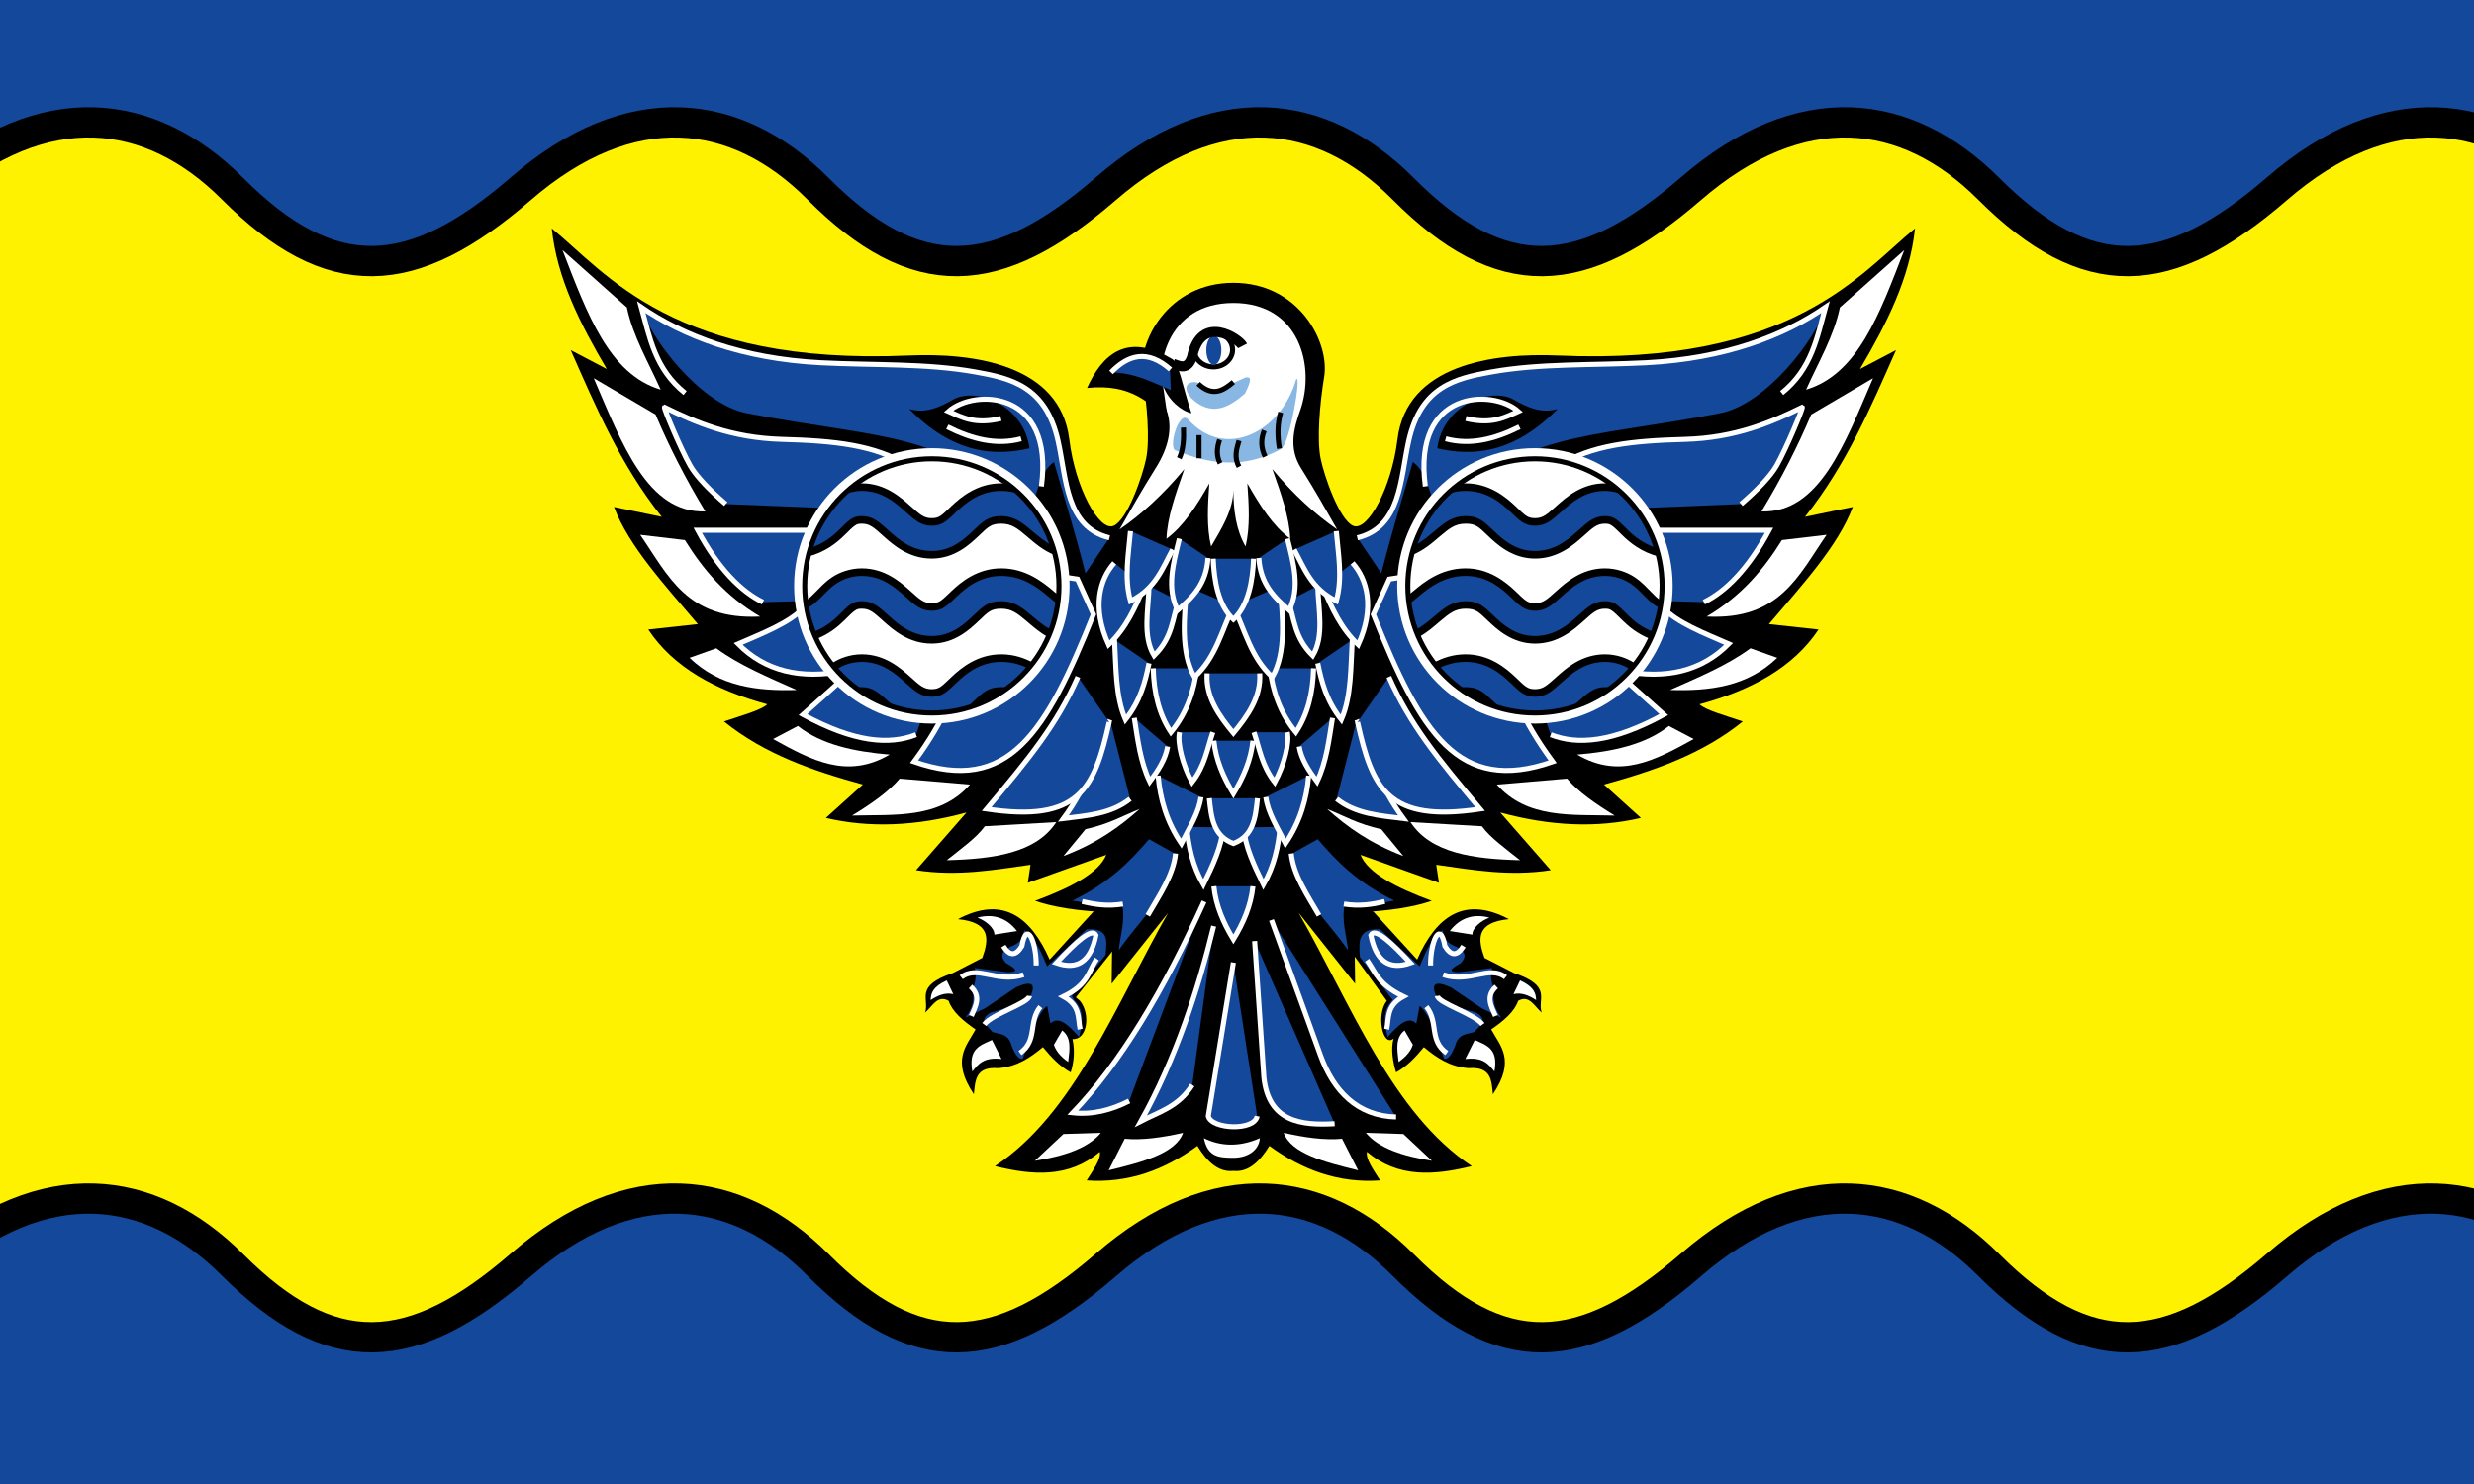 <?xml version="1.0"?>
<svg version="1.1" xmlns="http://www.w3.org/2000/svg" xmlns:xlink="http://www.w3.org/1999/xlink" width="408.248" height="244.949" viewBox="0 0 490 294" enable-background="new 0 0 490 294">
<rect x="0" y="0" width="490" height="294" fill="#808080" stroke="none"/>
<g id="layer2" transform="translate(299.548,-242.182)">
		<rect id="rect4339" x="-307.553" y="223.987" fill="#13489B" stroke="#000000" stroke-width="6" width="508.316" height="328.204"/>

	<path fill="#FFF200" stroke="#000000" stroke-width="6" d="

		M-312.441,492.785c-21.675,18.759-21.675-194.449,0-213.207c21.675-18.758,42.681-16.282,58.962,0

		c19.454,19.454,35.4,18.758,57.076,0c21.675-18.758,42.681-16.282,58.885,0c19.377,19.454,35.323,18.758,56.999,0

		c21.675-18.758,42.68-16.282,58.881,0c19.373,19.454,35.32,18.758,56.995,0c21.676-18.758,42.682-16.282,58.979,0

		c19.472,19.454,35.418,18.758,57.093,0c21.676-18.758,42.682-16.282,58.963,0c16.281,16.281,16.281,229.488,0,213.207

		s-37.287-18.758-58.963,0c-21.675,18.759-37.621,19.454-57.093,0c-16.298-16.281-37.304-18.758-58.979,0

		c-21.675,18.759-37.621,19.454-56.995,0c-16.201-16.281-37.206-18.758-58.881,0c-21.675,18.759-37.622,19.454-56.999,0

		c-16.205-16.281-37.21-18.758-58.885,0c-21.675,18.759-37.622,19.454-57.076,0C-269.76,476.504-290.766,474.028-312.441,492.785z"

		/>

	<path d="M-55.263,298.21

		c13.029,0,19.103,11.81,17.978,18.632c-0.879,5.336-1.459,12.414-0.707,16.156c0.693,3.455,3.746,12.262,6.479,13.363

		c2.815,1.133,7.566-7.45,8.75-17.143c1.806-14.773,18.867-17.173,31.786-16.607c46.394,2.034,60.023-16.461,70.715-25.179

		c-1.022,9.865-5.635,18.933-10.894,27.857l7.144-3.75c-4.999,11.301-9.805,22.658-18.036,33.036l9.464-1.964

		c-2.902,7.738-10.053,15.476-16.606,23.214l9.821,1.071c-5,7.538-13.343,12.037-23.571,14.821c1.121,1.131,5.222,2.262,8.571,3.393

		c-8.009,6.481-17.608,9.784-27.5,12.5l7.321,6.606c-8.57,2.028-17.858,1.663-27.857-1.07l10,11.428

		c-8.209,1.269-15.386-0.047-22.678-1.071l0.535,3.571l-15.535-5.535c1.451,3.577,6.965,6.478,14.106,9.107

		c-3.541,1.225-8.485,2.048-15.356,2.32l0.178,14.107l-11.182-14.053c10.408,18.225,18.546,39.771,34.299,50.188

		c-7.439,1.832-14.638,2.385-20.755-2.83c-0.344,1.282,1.223,3.521,2.595,5.66c-8.27,0.591-15.443-2.101-21.935-6.839

		c-1.98,3.234-4.262,5.266-7.129,4.952c-2.868,0.313-5.149-1.718-7.129-4.952c-6.492,4.738-13.666,7.43-21.934,6.839

		c1.372-2.14,2.938-4.378,2.595-5.66c-6.118,5.215-13.316,4.662-20.755,2.83c15.752-10.417,23.89-31.964,34.299-50.188

		l-11.183,14.053l0.178-14.107c-6.872-0.272-11.816-1.096-15.357-2.32c7.141-2.63,12.656-5.53,14.107-9.107l-15.536,5.535

		l0.536-3.571c-7.292,1.024-14.469,2.34-22.678,1.071l10-11.428c-9.999,2.733-19.287,3.099-27.857,1.07l7.322-6.606

		c-9.893-2.716-19.491-6.019-27.5-12.5c3.35-1.131,7.45-2.262,8.571-3.393c-10.229-2.785-18.571-7.284-23.571-14.821l9.821-1.071

		c-6.554-7.738-13.704-15.476-16.607-23.214l9.464,1.964c-8.231-10.378-13.038-21.734-18.036-33.036l7.143,3.75

		c-5.259-8.924-9.871-17.992-10.893-27.857c10.691,8.717,24.321,27.213,70.714,25.179c12.918-0.566,29.98,1.834,31.786,16.607

		c1.185,9.693,5.936,18.276,8.75,17.143c2.733-1.101,5.785-9.908,6.479-13.362c0.752-3.742,0.172-10.82-0.708-16.156

		C-74.366,310.02-68.291,298.21-55.263,298.21L-55.263,298.21z"/>

	<path id="path4251" d="M-82.979,422.778l-8.672,9.506

		c-3.845-8.707-9.45-12.614-18.178-8.004c6.563,0.631,6.167,3.969,4.836,7.671l-5.837,3.002c-7.781,2.612-4.519,5.226-5.503,7.838

		c1.43-1.157,2.43-3.605,4.669-2.335c0.724,2.154,2.849,3.958,5.336,5.67c-1.837,3.36-4.87,6.083-0.333,12.842

		c0.28-2.655,0.249-5.529,4.836-5.17c3.773-0.287,6.381-2.127,8.839-4.169c1.653,2.031,3.409,3.855,5.503,5.003

		c0.583-1.832,0.887-4.17,0.35-6.594c2.882,0.225,3.664-4.857,1.484-7.582l-0.812-0.699l15.821-19.98L-82.979,422.778z"/>

	<path id="path4125" d="M-27.546,422.778l8.673,9.506c3.845-8.707,9.45-12.614,18.178-8.004

		c-6.563,0.631-6.167,3.969-4.837,7.671l5.838,3.002c7.78,2.612,4.518,5.226,5.503,7.838c-1.43-1.157-2.43-3.605-4.669-2.335

		c-0.725,2.154-2.85,3.958-5.337,5.67c1.837,3.36,4.87,6.083,0.333,12.842c-0.279-2.655-0.248-5.529-4.836-5.17

		c-3.772-0.287-6.381-2.127-8.839-4.169c-1.653,2.031-3.409,3.855-5.503,5.003c-0.584-1.832-1.123-4.76-0.469-6.711

		c-2.174,1.875-3.545-4.74-1.366-7.465l-15.009-20.68L-27.546,422.778L-27.546,422.778z"/>

	<path id="path4111" fill="#13489B" d="M-38.552,408.436c3.741,4.387,7.924,8.664,15.176,12.174

		c-3.027,0.331-4.043,1.523-9.84,0.668c-0.681,3.418,0.361,6.148,0.668,9.172c-4.162-6.095-10.094-10.964-11.674-18.846

		L-38.552,408.436z"/>

	<path id="path4103" fill="#13489B" d="M41.074,324.057c9.303-1.785,19.258-14.986,20.937-21.02

		c-8.182,5.617-19.806,10.2-35.522,11.007c-10.516,0.54-21.022,0.093-30.686,1.834c-6.966,1.255-13.919,2.786-16.344,13.675

		c-1.688,7.583-1.532,17.051-10.173,19.178l4.751,7.026c1.858-7.351,4.094-14.702,6.25-22.052c3.759,2.835,2.608,7.425,6.015,10.26

		C1.829,327.467,13.618,329.325,41.074,324.057z"/>

	<path id="path4095" fill="#13489B" stroke="#FFFFFF" d="M-34.808,400.451

		c3.763,3.004,8.536,3.313,13.208,3.891c-4.796-6.525-6.818-13.05-9.198-19.575"/>

	<path id="path4093" fill="#13489B" stroke="#FFFFFF" d="M-24.467,376.281

		c4.189,9.471,9.604,16.091,18.079,26.174c-18.322,2.75-21.347-4.008-24.292-17.217"/>

	<path id="path4083" fill="#13489B" stroke="#FFFFFF" d="M-46.011,405.993

		c-0.365,3.905-1.168,7.755-3.301,11.438c-1.859-3.773-3.619-7.547-3.949-11.32"/>

	<path id="path4079" fill="#13489B" stroke="#FFFFFF" d="M-40.35,395.852

		c-0.399,4.623-1.689,9.135-4.599,13.443c-1.563-3.066-3.51-6.132-3.893-9.198"/>

	<path id="path4069" fill="#13489B" stroke="#FFFFFF" d="M-31.714,368.911

		c-0.332,5.476-0.162,11.204-2.168,15.843c-2.945-3.724-3.914-7.449-4.67-11.173"/>

	<path id="path4071" fill="#13489B" stroke="#FFFFFF" d="M-39.386,374.581

		c-0.11,4.859-1.17,9.149-3.502,12.675c-3.262-3.969-4.563-8.264-5.17-12.675"/>

	<path id="path4063" fill="#13489B" stroke="#FFFFFF" d="M-44.39,361.239

		c1.26,3.614,1.16,7.227,4.837,10.84c2.345-3.943,1.109-9.081,1.001-13.842"/>

	<path id="path4065" fill="#13489B" stroke="#FFFFFF" d="M-46.057,358.307

		c0.571,6.095,1.296,13.1-1.501,18.011c-4.295-3.935-5.381-9.286-7.705-14.009"/>

	<path id="path4061" fill="#13489B" stroke="#FFFFFF" d="M-31.673,353.698

		c2.877,3.237,4.497,8.806,1.126,16.214c-3.46-3.273-5.292-7.36-7.005-11.507"/>

	<path id="path4047" fill="#13489B" stroke="#FFFFFF" d="M1.305,382.086

		c1.525,3.145,3.383,6.54,6.671,11.007c-18.701,6.502-26.105-5.654-35.522-29.185l3.17-7.004l6.504-1L1.305,382.086z"/>

	<path id="path4043" fill="#13489B" stroke="#FFFFFF" d="M3.14,374.915l18.409,1.277l8.44,7.562

		c-10.19,5.546-17.125,6.046-22.402,3.978"/>

	<path id="path3809" fill="#13489B" stroke="#FFFFFF" d="M15.133,343.258

		c0.315-0.215-6.206-8.676-5.884-8.875c6.469-3.997,14.267-4.867,24.929-5.158c10.029-0.277,17.16-3.391,23.231-6.368

		c0.21,0.105-3.159,8.186-5.071,11.557c-1.27,2.238-4.075,5.055-7.058,7.626"/>

	<path id="path3805" fill="#13489B" stroke="#FFFFFF" d="M26.204,361.146l-0.516-13.915h25.148

		c-4.075,7.636-8.644,12.178-12.918,14.242"/>

	<path id="path3801" fill="#13489B" stroke="#FFFFFF" d="M29.824,362.574

		c2.808,3.001,8.064,5.023,13.008,7.171c-5.281,5.337-12.342,7.115-21.18,5.337"/>

		<path id="path3669" fill="#FFFFFF" d="

		M29.643,358.255c0,13.906-11.273,25.179-25.179,25.179s-25.179-11.273-25.179-25.179s11.273-25.179,25.179-25.179

		S29.643,344.349,29.643,358.255z"/>

		<path id="path3671" fill="#FFFFFF" d="

		M31.744,358.255c0,15.066-12.213,27.28-27.279,27.28s-27.28-12.213-27.28-27.28s12.214-27.28,27.28-27.28

		S31.744,343.189,31.744,358.255z"/>

	<path id="path3704" fill="#FFFFFF" d="M64.864,303.089l12.754-11.364

		c-4.908,12.721-9.228,24.588-19.445,27.653C60.568,313.989,63.684,308.781,64.864,303.089z"/>

	<path id="path3708" fill="#FFFFFF" d="M59.182,324.302l12.248-7.197

		c-5.555,12.922-10.673,26.838-22.097,26.39C53.313,336.924,56.549,330.538,59.182,324.302L59.182,324.302z"/>

	<path id="path3712" fill="#FFFFFF" d="M53.374,349.177l8.854-1.041

		c-5.589,8.12-9.306,16.932-23.754,16.193C45.385,360.251,49.811,354.93,53.374,349.177z"/>

	<path id="path3716" fill="#FFFFFF" d="M47.15,370.616l5.307,1.887

		c-5.923,5.692-13.313,6.616-21.227,6.368C36.847,376.367,42.603,373.975,47.15,370.616z"/>

	<path id="path3720" fill="#FFFFFF" d="M30.991,386.005l4.92,2.585

		c-7.607,4.205-14.646,8.031-23.098,3.086C19.891,391.082,26.345,389.694,30.991,386.005z"/>

	<path id="path3724" fill="#FFFFFF" d="M20.263,403.752c-3.788-2.309-7.208-4.689-9.435-7.311

		l-13.914,1.179C2.95,404.469,11.821,403.522,20.263,403.752z"/>

	<path id="path3728" fill="#FFFFFF" d="M-20.185,405.05l14.15,0.825c1.609,2.24,4.756,4.481,7.548,6.722

		C-7.753,412.356-16.203,411.198-20.185,405.05z"/>

	<path id="path3732" fill="#FFFFFF" d="M-21.6,411.772c-6.715-2.545-11.187-5.836-15.095-9.316

		c3.424,1.367,5.902,2.924,10.731,4.01L-21.6,411.772z"/>

	<path id="path3753" d="M-9.392,337.932c-0.361,0.003-0.718,0.031-1.063,0.063c-4.656,3.431-8.099,8.403-9.531,14.188

		c2.429-0.909,4.23-2.569,5.594-3.719c1.965-1.657,3.057-2.512,5.063-2.531c2.092-0.02,2.66,0.657,4.438,2.344

		c1.777,1.687,4.789,4.563,9.375,4.563c4.572,0,7.667-2.738,9.594-4.469c1.927-1.73,2.688-2.438,4.25-2.438

		c0.781,0,0.953,0.103,1.406,0.406s1.114,0.967,2.063,1.906c1.433,1.418,3.801,3.344,7.156,4.188

		c-1.394-5.88-4.851-10.959-9.563-14.438c-0.352-0.036-0.699-0.063-1.063-0.063c-4.57,0-7.667,2.739-9.594,4.469

		c-1.926,1.729-2.685,2.438-4.25,2.438c-1.551,0-1.988-0.585-3.875-2.375S-4.593,337.886-9.392,337.932z"/>

	<path id="path3755" fill="#13489B" d="M-9.392,339.432c-1.271,0.012-2.424,0.251-3.469,0.594c-2.951,2.806-5.244,6.3-6.563,10.25

		c1.601-0.825,2.924-1.977,4.063-2.938c1.993-1.682,3.517-2.882,6.031-2.906c2.6-0.025,3.67,1.044,5.469,2.75

		s4.326,4.156,8.344,4.156c4.009,0,6.667-2.364,8.594-4.094s3.124-2.813,5.25-2.813c1.063,0,1.604,0.223,2.25,0.656

		s1.36,1.183,2.281,2.094c1.258,1.246,3.064,2.716,5.625,3.531c-1.264-4.023-3.521-7.597-6.469-10.469

		c-1.071-0.474-2.301-0.813-3.688-0.813c-4.007,0-6.667,2.364-8.594,4.094c-1.927,1.73-3.121,2.813-5.25,2.813

		c-2.121,0-3.041-1.011-4.906-2.781C-2.288,341.787-5.101,339.391-9.392,339.432z"/>

	<path id="path3775" d="M-9.392,354.776c-4.717,0.045-8.039,2.651-10.156,4.438c-0.413,0.349-0.764,0.639-1.094,0.906

		c0.214,2.93,0.932,5.715,2.063,8.281c1.735-0.926,3.1-2.176,4.188-3.094c1.965-1.657,3.057-2.512,5.063-2.531

		c2.092-0.02,2.66,0.657,4.438,2.344c1.777,1.687,4.789,4.563,9.375,4.563c4.572,0,7.667-2.738,9.594-4.469

		c1.927-1.73,2.688-2.438,4.25-2.438c0.781,0,0.953,0.103,1.406,0.406s1.114,0.967,2.063,1.906c1.195,1.184,3.028,2.728,5.563,3.688

		c1.085-2.357,1.815-4.912,2.125-7.594c-0.729-0.372-1.241-0.968-2.063-1.781c-0.799-0.791-1.733-1.881-3.219-2.875

		c-1.485-0.994-3.59-1.75-5.875-1.75c-4.57,0-7.667,2.739-9.594,4.469c-1.926,1.729-2.685,2.438-4.25,2.438

		c-1.551,0-1.988-0.585-3.875-2.375S-4.593,354.73-9.392,354.776z"/>

	<path id="path3777" fill="#13489B" d="M-9.392,356.276c-4.209,0.041-7.099,2.3-9.188,4.063c-0.704,0.594-1.313,1.076-1.875,1.5

		c0.254,1.779,0.707,3.486,1.313,5.125c1.471-0.813,2.711-1.878,3.781-2.781c1.993-1.682,3.517-2.882,6.031-2.906

		c2.6-0.025,3.67,1.044,5.469,2.75s4.326,4.156,8.344,4.156c4.009,0,6.667-2.364,8.594-4.094s3.124-2.813,5.25-2.813

		c1.063,0,1.604,0.223,2.25,0.656s1.36,1.183,2.281,2.094c1.166,1.154,2.793,2.502,5.063,3.344c0.589-1.512,1.056-3.081,1.344-4.719

		c-1.169-0.472-1.936-1.227-2.906-2.188c-0.826-0.818-1.708-1.823-3-2.688s-3.028-1.5-5.031-1.5c-4.007,0-6.667,2.364-8.594,4.094

		c-1.927,1.73-3.121,2.813-5.25,2.813c-2.121,0-3.041-1.011-4.906-2.781C-2.288,358.631-5.101,356.235-9.392,356.276z"/>

	<path id="path3779" d="M-9.392,371.807c-2.424,0.023-4.475,0.739-6.188,1.656c1.936,2.547,4.342,4.72,7.094,6.375

		c1.077,0.126,1.741,0.564,2.625,1.375c3.153,1.421,6.629,2.219,10.313,2.219c4.113,0,8.009-0.97,11.438-2.719

		c0.453-0.338,0.874-0.612,1.313-0.75c0.02-0.012,0.043-0.02,0.063-0.031c2.739-1.622,5.149-3.748,7.094-6.25

		c-0.058-0.04-0.097-0.085-0.156-0.125c-1.485-0.994-3.59-1.75-5.875-1.75c-4.57,0-7.667,2.739-9.594,4.469

		c-1.926,1.729-2.685,2.438-4.25,2.438c-1.551,0-1.988-0.585-3.875-2.375S-4.593,371.761-9.392,371.807L-9.392,371.807z"/>

	<path id="path3781" fill="#13489B" d="M-9.392,373.307c-2.049,0.02-3.798,0.555-5.281,1.313c1.213,1.417,2.566,2.694,4.063,3.813

		c0.397-0.077,0.828-0.121,1.281-0.125c2.6-0.025,3.67,1.044,5.469,2.75c0.489,0.464,1.012,0.959,1.625,1.469

		c2.135,0.588,4.365,0.906,6.688,0.906c2.447,0,4.825-0.349,7.063-1c0.568-0.455,1.091-0.889,1.563-1.313

		c1.927-1.73,3.124-2.813,5.25-2.813c0.488,0,0.858,0.032,1.188,0.125c1.412-1.056,2.714-2.27,3.875-3.594

		c-0.013-0.009-0.019-0.022-0.031-0.031c-1.291-0.864-3.028-1.5-5.031-1.5c-4.007,0-6.667,2.364-8.594,4.094

		c-1.927,1.73-3.121,2.813-5.25,2.813c-2.12,0-3.041-1.011-4.906-2.781C-2.288,375.662-5.101,373.266-9.392,373.307L-9.392,373.307z

		"/>

		<path id="path3799" fill="none" stroke="#000000" d="

		M29.643,358.255c0,13.906-11.273,25.179-25.179,25.179s-25.179-11.273-25.179-25.179s11.273-25.179,25.179-25.179

		S29.643,344.349,29.643,358.255z"/>

	<path id="path4055" fill="#13489B" stroke="#FFFFFF" d="M-34.884,347.398

		c0.388,4.614,1.284,9.228,0,13.842c-4.986-2.445-6.307-6.462-8.339-10.173"/>

	<path id="path4057" fill="#13489B" stroke="#FFFFFF" d="M-50.228,352.735

		c0.303,5.146,3.084,7.811,6.004,10.34c2.254-4.43,0.865-9.314-0.334-14.176"/>

	<path id="path4075" fill="#13489B" stroke="#FFFFFF" d="M-35.633,384.413

		c-0.695,4.288-1.169,8.631-3.065,12.618c-1.647-2.203-3.133-4.445-3.538-6.958"/>

	<path id="path4077" fill="#13489B" stroke="#FFFFFF" d="M-44.595,387.243

		c0.508,1.984-0.603,6.487-2.477,9.905c-2.573-3.302-2.992-6.604-4.127-9.905"/>

	<path id="path4087" fill="none" stroke="#FFFFFF" d="M53.338,320.048

		c5.948-4.753,6.993-10.977,8.672-17.011c-8.182,5.616-19.806,10.2-35.522,11.007c-10.516,0.54-21.022,0.093-30.686,1.834

		c-6.966,1.255-13.919,2.786-16.344,13.675c-1.688,7.583-1.532,17.051-10.173,19.178"/>

	<path id="path4089" fill="#13489B" stroke="#FFFFFF" d="M-47.725,424.445l9.72,26.826

		c2.565,7.08,7.314,12.018,14.963,12.198"/>

	<path id="path4091" fill="#13489B" stroke="#FFFFFF" d="M-35.217,464.804

		c-6.571,0.366-13.075-0.317-14.009-9.172l-1.834-27.017"/>

	<path id="path4097" d="M8.942,323.21c-6.313,6.389-13.748,10.165-23.82,7.783

		c1.128-8.625,10.557-12.175,15.094-9.67C2.898,322.859,5.641,324.152,8.942,323.21L8.942,323.21z"/>

	<path id="path4099" fill="none" stroke="#FFFFFF" d="M-17.237,338.54

		c-2.577-19.163,13.321-19.376,18.396-14.858c-2.723,1.208-5.222,2.64-10.377,1.415"/>

	<path id="path4101" fill="none" stroke="#FFFFFF" d="M1.395,326.748

		c-4.874,2.442-9.748,3.679-14.623,2.359"/>

	<path id="path4105" fill="#FFFFFF" d="M-45.303,466.607c4.12,0.929,8.063,1.503,11.557,1.179l3.185,6.25

		C-37.279,472.408-43.821,470.697-45.303,466.607L-45.303,466.607z"/>

	<path id="path4107" fill="#FFFFFF" d="M-29.029,466.607l7.429,0.235l5.66,5.307

		C-21.659,471.25-26.443,469.697-29.029,466.607L-29.029,466.607z"/>

	<path id="path4109" fill="#FFFFFF" d="M-50.02,467.668c-4.152,1.83-7.876,1.589-11.085,0

		c0.736,3.719,2.96,3.891,5.842,3.891C-52.498,471.559-50.212,470.154-50.02,467.668z"/>

	<path id="path4113" fill="none" stroke="#FFFFFF" d="M-43.806,411.271

		c0.424,4.243,3.178,8.227,5.504,12.258"/>

	<path id="path4115" fill="none" stroke="#FFFFFF" d="M-33.382,421.278c3.037,0.49,5.496,0.12,8.088-0.501"

		/>

	<path id="path4117" fill="#13489B" stroke="#FFFFFF" d="M-59.163,425.651

		c-3.033,12.451-7.47,26.201-14.411,38.653c3.573-1.845,7.432-2.831,10.173-7.171"/>

	<path id="path4119" fill="#13489B" stroke="#FFFFFF" d="M-61.066,420.777

		c-8.038,17.758-16.645,32.103-26.016,41.859c3.965,0.425,7.652-0.539,11.173-2.335"/>

	<path id="path4121" fill="#13489B" stroke="#FFFFFF" d="M-55.263,432.867l-4.97,30.436

		c0.591,2.602,9.152,3.004,9.673,0"/>

	<path id="path4127" fill="#13489B" d="M-13.871,426.447

		c-2.596,2.171-3.41,4.698-4.503,7.17l-7.838-7.338c-4.58-0.23-4.173,2.712-4.003,5.504l6.504,8.506

		c-2.168,2.242-1.596,4.788-1,7.338c2.045-2.289,4.061-4.311,5.67-2.669l0.667-3.502c2.258,1.888,3.413,6.532,4.837,10.507

		c0.911,0.111,1.567-1.057,2.168-2.502c0.629-2.568,2.375-2.346,3.836-2.835c0.983-1.206,2.917-2.333,0.333-3.836

		c-4.433-1.167-6.673-2.335-8.005-3.502c-0.867-2.153-0.131-2.901,3.002-1.501l6.17,4.17l3.836,1.834

		c-1.58-1.945-1.68-3.892-1.501-5.837c-0.524-1.335-0.697-2.669-0.333-4.003l-6.504,0.834c-2.715-0.006-1.264-0.904,0.333-1.834

		c1.306-1.408,0.683-2.388-0.834-3.169C-13.829,428.67-13.423,427.559-13.871,426.447L-13.871,426.447z"/>

	<path id="path4129" fill="#FFFFFF" d="M-4.56,423.977c-2.865-0.76-5.65-0.184-7.842,2.653l4.48,0.708

		C-7.989,426.08-6.246,424.586-4.56,423.977z"/>

	<path id="path4131" fill="#FFFFFF" d="M4.697,440.309c-0.056-1.297-0.345-2.594-3.184-3.891

		l-1.298,2.712C1.9,438.762,3.324,439.434,4.697,440.309z"/>

	<path id="path4133" fill="#FFFFFF" d="M-3.558,454.46c0.854-4.663-1.719-5.218-3.891-6.25l-1.887,3.773

		C-5.74,451.557-4.71,453.055-3.558,454.46z"/>

	<path id="path4135" fill="#FFFFFF" d="M-22.543,452.573c1.614-1.14,2.472-2.28,2.83-3.42l-1.651-2.83

		C-23.173,447.74-22.872,449.9-22.543,452.573L-22.543,452.573z"/>

	<path id="path4137" fill="none" stroke="#FFFFFF" d="M-17.038,441.623c2.459,3.07,0.475,6.684,4.047,9.182

		"/>

	<path id="path4139" fill="none" stroke="#FFFFFF" d="M-14.878,439.484

		c0.211,1.455,7.435,3.602,8.962,5.661"/>

	<path id="path4141" fill="none" stroke="#FFFFFF" d="M-24.902,446.088

		c0.479-2.252-0.082-4.65,3.302-6.486c-5.007-2.398-5.507-4.796-7.193-7.193"/>

	<path id="path4143" fill="none" stroke="#FFFFFF" d="M-13.704,435.285

		c5.196,1.755,9.138-2.009,12.341,0.501"/>

	<path id="path4145" fill="none" stroke="#FFFFFF" d="M-3.197,437.62c-2.168,1.946-1.002,3.892-0.167,5.837

		"/>

	<path id="path4147" fill="none" stroke="#FFFFFF" d="M-16.205,433.451

		c-0.064-4.47,1.854-9.225,2.835-3.836c1.224,2.002,2.446,2.002,3.67,0"/>

	<path id="path4149" fill="none" stroke="#FFFFFF" d="M-28.046,427.447

		c1.033,5.219,3.692,6.955,7.838,5.504C-24.067,428.801-27.275,425.862-28.046,427.447z"/>

	<path id="path4151" fill="#13489B" d="M-71.973,408.436c-3.741,4.388-7.925,8.664-15.176,12.174

		c3.028,0.331,4.043,1.523,9.839,0.668c0.681,3.418-0.36,6.148-0.667,9.172c4.161-6.095,10.093-10.964,11.674-18.846

		L-71.973,408.436L-71.973,408.436z"/>

	<path id="path4153" fill="#13489B" d="M-151.599,324.057c-9.303-1.785-19.258-14.986-20.936-21.02

		c8.181,5.617,19.805,10.2,35.522,11.007c10.516,0.54,21.022,0.093,30.686,1.834c6.966,1.255,13.92,2.786,16.344,13.675

		c1.688,7.583,1.532,17.051,10.173,19.178l-4.751,7.026c-1.858-7.351-4.094-14.702-6.25-22.052

		c-3.758,2.835-2.608,7.425-6.014,10.26C-112.354,327.467-124.143,329.325-151.599,324.057L-151.599,324.057z"/>

	<path id="path4155" fill="#13489B" stroke="#FFFFFF" d="M-75.717,400.451

		c-3.762,3.004-8.536,3.313-13.208,3.891c4.795-6.525,6.818-13.05,9.198-19.575"/>

	<path id="path4157" fill="#13489B" stroke="#FFFFFF" d="M-86.058,376.281

		c-4.189,9.471-9.604,16.091-18.079,26.174c18.322,2.75,21.347-4.008,24.292-17.217"/>

	<path id="path4159" fill="#13489B" stroke="#FFFFFF" d="M-64.515,405.993

		c0.365,3.905,1.168,7.755,3.302,11.438c1.859-3.773,3.619-7.547,3.949-11.32"/>

	<path id="path4161" fill="#13489B" stroke="#FFFFFF" d="M-70.175,395.852

		c0.399,4.623,1.689,9.135,4.599,13.443c1.563-3.066,3.509-6.132,3.892-9.198"/>

	<path id="path4163" fill="#13489B" stroke="#FFFFFF" d="M-78.81,368.911

		c0.332,5.477,0.162,11.204,2.168,15.843c2.945-3.725,3.914-7.449,4.669-11.173"/>

	<path id="path4165" fill="#13489B" stroke="#FFFFFF" d="M-71.139,374.581

		c0.11,4.859,1.169,9.149,3.502,12.675c3.262-3.969,4.562-8.264,5.17-12.675"/>

	<path id="path4167" fill="#13489B" stroke="#FFFFFF" d="M-50.06,375.582

		c0.326,4.687-2.423,8.485-5.203,11.841c-2.78-3.356-5.528-7.154-5.203-11.841"/>

	<path id="path4169" fill="#13489B" stroke="#FFFFFF" d="M-66.136,361.239

		c-1.259,3.614-1.159,7.227-4.836,10.84c-2.345-3.943-1.109-9.081-1-13.842"/>

	<path id="path4171" fill="#13489B" stroke="#FFFFFF" d="M-64.468,358.307

		c-0.571,6.095-1.295,13.1,1.501,18.011c4.294-3.935,5.381-9.286,7.705-14.009"/>

	<path id="path4173" fill="#13489B" stroke="#FFFFFF" d="M-78.852,353.697

		c-2.877,3.237-4.497,8.807-1.125,16.214c3.459-3.273,5.292-7.36,7.004-11.507"/>

	<path id="path4175" fill="#13489B" stroke="#FFFFFF" d="M-111.831,382.086

		c-1.525,3.145-3.383,6.54-6.67,11.007c18.701,6.502,26.105-5.654,35.522-29.185l-3.168-7.004l-6.504-1L-111.831,382.086

		L-111.831,382.086z"/>

	<path id="path4177" fill="#13489B" stroke="#FFFFFF" d="M-113.665,374.915l-18.409,1.277l-8.441,7.562

		c10.19,5.546,17.125,6.046,22.402,3.978"/>

	<path id="path4179" fill="#13489B" stroke="#FFFFFF" d="M-125.659,343.258

		c-0.315-0.215,6.206-8.676,5.884-8.875c-6.468-3.997-14.267-4.867-24.928-5.158c-10.03-0.277-17.16-3.391-23.231-6.368

		c-0.21,0.105,3.159,8.186,5.071,11.557c1.27,2.238,4.076,5.055,7.058,7.626"/>

	<path id="path4181" fill="#13489B" stroke="#FFFFFF" d="M-136.728,361.146l0.516-13.916h-25.149

		c4.075,7.637,8.644,12.179,12.918,14.243"/>

	<path id="path4183" fill="#13489B" stroke="#FFFFFF" d="M-140.349,362.574

		c-2.808,3.001-8.065,5.023-13.008,7.171c5.281,5.337,12.342,7.115,21.18,5.337"/>

		<path id="path4185" fill="#FFFFFF" d="

		M-140.168,358.255c0,13.906,11.273,25.179,25.179,25.179s25.178-11.273,25.178-25.179s-11.272-25.179-25.178-25.179

		S-140.168,344.349-140.168,358.255z"/>

		<path id="path4187" fill="#FFFFFF" d="

		M-142.269,358.255c0,15.066,12.213,27.28,27.28,27.28c15.066,0,27.279-12.213,27.279-27.28s-12.213-27.28-27.279-27.28

		C-130.056,330.975-142.269,343.189-142.269,358.255z"/>

	<path id="path4191" fill="#FFFFFF" d="M-175.39,303.089l-12.753-11.364

		c4.908,12.721,9.228,24.588,19.445,27.653C-171.093,313.989-174.209,308.781-175.39,303.089z"/>

	<path id="path4193" fill="#FFFFFF" d="M-169.707,324.302l-12.248-7.197

		c5.555,12.922,10.673,26.838,22.097,26.39C-163.838,336.924-167.074,330.537-169.707,324.302L-169.707,324.302z"/>

	<path id="path4195" fill="#FFFFFF" d="M-163.899,349.177l-8.854-1.041

		c5.588,8.12,9.305,16.932,23.754,16.193C-155.91,360.251-160.336,354.93-163.899,349.177z"/>

	<path id="path4197" fill="#FFFFFF" d="M-157.675,370.616l-5.307,1.887

		c5.923,5.692,13.313,6.616,21.226,6.368C-147.372,376.367-153.128,373.975-157.675,370.616L-157.675,370.616z"/>

	<path id="path4199" fill="#FFFFFF" d="M-141.516,386.005l-4.919,2.585

		c7.607,4.205,14.645,8.031,23.098,3.085C-130.416,391.082-136.87,389.694-141.516,386.005z"/>

	<path id="path4201" fill="#FFFFFF" d="M-130.788,403.752c3.788-2.309,7.208-4.689,9.434-7.311

		l13.916,1.179C-113.475,404.469-122.346,403.522-130.788,403.752z"/>

	<path id="path4203" fill="#FFFFFF" d="M-90.34,405.05l-14.151,0.825

		c-1.608,2.24-4.755,4.481-7.547,6.722C-102.771,412.356-94.322,411.198-90.34,405.05L-90.34,405.05z"/>

	<path id="path4205" fill="#FFFFFF" d="M-88.925,411.772c6.714-2.545,11.186-5.836,15.094-9.316

		c-3.424,1.367-5.902,2.924-10.731,4.01L-88.925,411.772z"/>

	<path id="path4207" d="M-101.133,337.932c0.361,0.003,0.718,0.031,1.063,0.063c4.656,3.431,8.099,8.403,9.531,14.188

		c-2.428-0.909-4.231-2.569-5.594-3.719c-1.964-1.657-3.056-2.512-5.063-2.531c-2.092-0.02-2.66,0.657-4.438,2.344

		s-4.789,4.563-9.375,4.563c-4.572,0-7.667-2.738-9.594-4.469c-1.927-1.73-2.688-2.438-4.25-2.438c-0.781,0-0.953,0.103-1.406,0.406

		s-1.114,0.967-2.063,1.906c-1.432,1.418-3.801,3.344-7.156,4.188c1.394-5.88,4.851-10.959,9.563-14.438

		c0.352-0.036,0.7-0.063,1.063-0.063c4.571,0,7.667,2.739,9.594,4.469c1.927,1.729,2.685,2.438,4.25,2.438

		c1.551,0,1.989-0.585,3.875-2.375S-105.931,337.886-101.133,337.932z"/>

	<path id="path4209" fill="#13489B" d="M-101.133,339.432c1.271,0.012,2.424,0.251,3.469,0.594c2.951,2.806,5.244,6.3,6.563,10.25

		c-1.601-0.825-2.923-1.977-4.063-2.938c-1.993-1.682-3.517-2.882-6.031-2.906c-2.599-0.025-3.67,1.044-5.469,2.75

		c-1.798,1.706-4.326,4.156-8.344,4.156c-4.008,0-6.667-2.364-8.594-4.094c-1.927-1.73-3.124-2.813-5.25-2.813

		c-1.063,0-1.603,0.223-2.25,0.656s-1.361,1.183-2.281,2.094c-1.258,1.246-3.064,2.716-5.625,3.531

		c1.264-4.023,3.521-7.597,6.469-10.469c1.072-0.474,2.301-0.813,3.688-0.813c4.007,0,6.667,2.364,8.594,4.094

		c1.927,1.729,3.121,2.813,5.25,2.813c2.121,0,3.041-1.011,4.906-2.781C-108.236,341.787-105.424,339.391-101.133,339.432z"/>

	<path id="path4211" d="M-101.133,354.776c4.717,0.045,8.039,2.651,10.156,4.438c0.413,0.349,0.764,0.639,1.094,0.906

		c-0.214,2.93-0.931,5.715-2.063,8.281c-1.735-0.926-3.1-2.176-4.188-3.094c-1.964-1.657-3.056-2.512-5.063-2.531

		c-2.092-0.02-2.66,0.657-4.438,2.344s-4.789,4.563-9.375,4.563c-4.572,0-7.667-2.738-9.594-4.469

		c-1.927-1.73-2.688-2.438-4.25-2.438c-0.781,0-0.953,0.103-1.406,0.406s-1.114,0.967-2.063,1.906

		c-1.195,1.184-3.028,2.728-5.563,3.688c-1.084-2.357-1.815-4.912-2.125-7.594c0.729-0.372,1.241-0.968,2.063-1.781

		c0.799-0.791,1.734-1.881,3.219-2.875c1.485-0.994,3.59-1.75,5.875-1.75c4.571,0,7.667,2.739,9.594,4.469

		c1.927,1.729,2.685,2.438,4.25,2.438c1.551,0,1.989-0.585,3.875-2.375S-105.931,354.73-101.133,354.776z"/>

	<path id="path4213" fill="#13489B" d="M-101.133,356.276c4.209,0.041,7.099,2.3,9.188,4.063c0.704,0.594,1.312,1.076,1.875,1.5

		c-0.253,1.779-0.707,3.486-1.313,5.125c-1.471-0.813-2.71-1.878-3.781-2.781c-1.993-1.682-3.517-2.882-6.031-2.906

		c-2.599-0.025-3.67,1.044-5.469,2.75c-1.798,1.706-4.326,4.156-8.344,4.156c-4.008,0-6.667-2.364-8.594-4.094

		c-1.927-1.73-3.124-2.813-5.25-2.813c-1.063,0-1.603,0.223-2.25,0.656s-1.361,1.183-2.281,2.094

		c-1.166,1.154-2.792,2.502-5.063,3.344c-0.588-1.512-1.055-3.081-1.344-4.719c1.169-0.472,1.936-1.227,2.906-2.188

		c0.827-0.818,1.708-1.823,3-2.688s3.028-1.5,5.031-1.5c4.007,0,6.667,2.364,8.594,4.094c1.927,1.729,3.121,2.813,5.25,2.813

		c2.121,0,3.041-1.011,4.906-2.781C-108.236,358.631-105.424,356.235-101.133,356.276z"/>

	<path id="path4215" d="M-101.133,371.807c2.424,0.023,4.475,0.739,6.188,1.656c-1.936,2.547-4.341,4.72-7.094,6.375

		c-1.077,0.126-1.741,0.564-2.625,1.375c-3.153,1.421-6.629,2.219-10.313,2.219c-4.113,0-8.009-0.97-11.438-2.719

		c-0.453-0.338-0.874-0.612-1.313-0.75c-0.02-0.012-0.042-0.02-0.063-0.031c-2.739-1.622-5.15-3.748-7.094-6.25

		c0.058-0.04,0.097-0.085,0.156-0.125c1.485-0.994,3.59-1.75,5.875-1.75c4.571,0,7.667,2.739,9.594,4.469

		c1.927,1.729,2.685,2.438,4.25,2.438c1.551,0,1.989-0.585,3.875-2.375S-105.931,371.761-101.133,371.807L-101.133,371.807z"/>

	<path id="path4217" fill="#13489B" d="M-101.133,373.307c2.049,0.02,3.798,0.555,5.281,1.313c-1.212,1.417-2.566,2.694-4.063,3.813

		c-0.397-0.077-0.828-0.121-1.281-0.125c-2.599-0.025-3.67,1.044-5.469,2.75c-0.489,0.464-1.012,0.959-1.625,1.469

		c-2.135,0.588-4.365,0.906-6.688,0.906c-2.447,0-4.825-0.349-7.063-1c-0.568-0.455-1.091-0.889-1.563-1.313

		c-1.927-1.73-3.124-2.813-5.25-2.813c-0.488,0-0.858,0.032-1.188,0.125c-1.412-1.056-2.714-2.27-3.875-3.594

		c0.013-0.009,0.019-0.022,0.031-0.031c1.292-0.864,3.028-1.5,5.031-1.5c4.006,0,6.667,2.364,8.594,4.094

		c1.927,1.73,3.121,2.813,5.25,2.813c2.121,0,3.041-1.011,4.906-2.781C-108.236,375.662-105.424,373.266-101.133,373.307

		L-101.133,373.307z"/>

	

		<path id="path4219" fill="none" stroke="#000000" d="

		M-140.168,358.255c0,13.906,11.273,25.179,25.179,25.179s25.178-11.273,25.178-25.179s-11.272-25.179-25.178-25.179

		S-140.168,344.349-140.168,358.255z"/>

	<path id="path4221" fill="#13489B" stroke="#FFFFFF" d="M-75.641,347.398

		c-0.388,4.614-1.285,9.228,0,13.842c4.986-2.445,6.306-6.462,8.339-10.173"/>

	<path id="path4223" fill="#13489B" stroke="#FFFFFF" d="M-60.297,352.735

		c-0.302,5.146-3.084,7.811-6.004,10.34c-2.254-4.43-0.866-9.314,0.333-14.176"/>

	<path id="path4225" fill="#13489B" stroke="#FFFFFF" d="M-51.265,352.871

		c-0.17,4.292-0.979,9.252-3.998,12.038c-3.018-2.785-3.827-7.746-3.998-12.038"/>

	<path id="path4227" fill="#13489B" stroke="#FFFFFF" d="M-74.892,384.413

		c0.695,4.287,1.168,8.63,3.066,12.618c1.647-2.203,3.132-4.445,3.538-6.958"/>

	<path id="path4229" fill="#13489B" stroke="#FFFFFF" d="M-65.93,387.243

		c-0.508,1.984,0.602,6.487,2.477,9.905c2.573-3.302,2.992-6.604,4.127-9.905"/>

	<path id="path4231" fill="#13489B" stroke="#FFFFFF" d="M-50.492,400.332

		c-0.4,3.683-0.697,7.424-4.771,8.963c-4.073-1.539-4.371-5.28-4.771-8.963"/>

	<path id="path4233" fill="#13489B" stroke="#FFFFFF" d="M-51.394,417.775

		c-0.396,3.86-1.907,7.273-3.869,10.507c-1.961-3.233-3.473-6.646-3.869-10.507"/>

	<path id="path4235" fill="none" stroke="#FFFFFF" d="M-163.863,320.047

		c-5.948-4.752-6.994-10.977-8.672-17.01c8.181,5.616,19.805,10.2,35.522,11.007c10.516,0.54,21.022,0.093,30.686,1.834

		c6.966,1.255,13.92,2.786,16.344,13.675c1.688,7.583,1.532,17.051,10.173,19.178"/>

	<path id="path4237" d="M-119.467,323.21c6.313,6.389,13.748,10.165,23.82,7.783

		c-1.128-8.625-10.557-12.175-15.094-9.67C-113.423,322.859-116.166,324.152-119.467,323.21L-119.467,323.21z"/>

	<path id="path4239" fill="none" stroke="#FFFFFF" d="M-93.288,338.54

		c2.578-19.163-13.322-19.376-18.396-14.858c2.724,1.208,5.222,2.64,10.377,1.415"/>

	<path id="path4241" fill="none" stroke="#FFFFFF" d="M-111.92,326.748

		c4.875,2.442,9.749,3.679,14.623,2.359"/>

	<path id="path4243" fill="#FFFFFF" d="M-65.222,466.607c-4.12,0.929-8.063,1.502-11.557,1.179

		l-3.184,6.25C-73.246,472.408-66.704,470.697-65.222,466.607z"/>

	<path id="path4245" fill="#FFFFFF" d="M-81.496,466.607l-7.429,0.235l-5.661,5.307

		C-88.867,471.25-84.082,469.697-81.496,466.607z"/>

	<path id="path4247" fill="none" stroke="#FFFFFF" d="M-66.719,411.271

		c-0.424,4.243-3.177,8.227-5.503,12.258"/>

	<path id="path4249" fill="none" stroke="#FFFFFF" d="M-77.142,421.278c-3.037,0.49-5.496,0.12-8.088-0.501

		"/>

	<path id="path4253" fill="#13489B" d="M-96.655,426.447

		c2.595,2.171,3.411,4.698,4.503,7.17l7.838-7.338c4.58-0.23,3.923,2.295,3.752,5.087l-6.699,8.145l0.445,0.778

		c2.169,2.242,1.597,4.788,1.001,7.338c-2.046-2.289-4.062-4.311-5.67-2.669l-0.667-3.502c-2.258,1.888-3.413,6.532-4.836,10.507

		c-0.912,0.111-1.568-1.057-2.168-2.502c-0.629-2.568-2.375-2.346-3.836-2.835c-0.984-1.206-2.917-2.333-0.333-3.836

		c4.433-1.167,6.673-2.335,8.005-3.502c0.867-2.153,0.131-2.901-3.001-1.501l-6.171,4.17l-3.835,1.834

		c1.58-1.945,1.681-3.892,1.501-5.837c0.524-1.335,0.697-2.669,0.333-4.003l6.504,0.834c2.714-0.006,1.263-0.904-0.333-1.834

		c-1.305-1.408-0.682-2.388,0.834-3.169C-96.696,428.67-97.102,427.559-96.655,426.447L-96.655,426.447z"/>

	<path id="path4255" fill="#FFFFFF" d="M-105.965,423.977c2.866-0.76,5.651-0.184,7.842,2.653

		l-4.481,0.708C-102.537,426.08-104.28,424.586-105.965,423.977z"/>

	<path id="path4257" fill="#FFFFFF" d="M-115.222,440.309c0.056-1.297,0.345-2.594,3.184-3.891

		l1.297,2.712C-112.425,438.762-113.849,439.434-115.222,440.309z"/>

	<path id="path4259" fill="#FFFFFF" d="M-106.967,454.46c-0.853-4.663,1.718-5.218,3.891-6.25

		l1.887,3.773C-104.785,451.557-105.815,453.055-106.967,454.46z"/>

	<path id="path4261" fill="#FFFFFF" d="M-87.981,452.573c-1.615-1.14-2.472-2.28-2.831-3.42l1.651-2.83

		C-87.352,447.74-87.652,449.9-87.981,452.573L-87.981,452.573z"/>

	<path id="path4263" fill="none" stroke="#FFFFFF" d="M-93.486,441.623c-2.46,3.07-0.476,6.684-4.048,9.182

		"/>

	<path id="path4265" fill="none" stroke="#FFFFFF" d="M-95.647,439.484

		c-0.21,1.455-7.435,3.602-8.962,5.661"/>

	<path id="path4267" fill="none" stroke="#FFFFFF" d="M-85.623,446.088

		c-0.479-2.252,0.082-4.65-3.302-6.486c5.007-2.398,4.923-5.046,6.609-7.443"/>

	<path id="path4269" fill="none" stroke="#FFFFFF" d="M-96.821,435.285

		c-5.196,1.755-9.138-2.009-12.341,0.501"/>

	<path id="path4271" fill="none" stroke="#FFFFFF" d="M-107.328,437.62

		c2.168,1.946,1.001,3.892,0.167,5.837"/>

	<path id="path4273" fill="none" stroke="#FFFFFF" d="M-94.32,433.451c0.064-4.47-1.854-9.225-2.835-3.836

		c-1.223,2.002-2.446,2.002-3.669,0"/>

	<path id="path4275" fill="none" stroke="#FFFFFF" d="M-82.479,427.447

		c-1.034,5.219-3.692,6.955-7.838,5.504C-86.458,428.801-83.25,425.862-82.479,427.447z"/>

	<path id="path4323" fill="#13489B" stroke="#FFFFFF" d="M-51.394,388.924

		c-0.396,3.86-1.907,7.273-3.869,10.506c-1.961-3.233-3.473-6.646-3.869-10.506"/>

</g>

<g>

	<path id="path4278" fill="#FFFFFF" d="M244.286,60.021

		c13.158,0,16.302,12.664,13.208,21.347c-1.244,3.489-2.301,7.421,0.166,11.34c2.831,4.499,4.94,8.275,7.172,12.174

		c-4.197-2.869-8.631-6.874-12.827-11.944c1.714,4.884,3.38,9.537,3.538,13.797c-3.408-2.5-6.015-6.604-8.491-10.967

		c0.294,4.27,0.581,8.538-0.354,12.5c-1.869-3.241-2.423-7.14-2.413-11.321c0.011,4.181-2.543,8.08-4.412,11.321

		c-0.935-3.962-0.648-8.23-0.354-12.5c-2.476,4.363-5.083,8.467-8.491,10.967c0.157-4.261,1.824-8.914,3.538-13.797

		c-4.197,5.07-8.63,9.075-12.827,11.944c2.231-3.899,4.341-7.676,7.171-12.174c2.466-3.919,3.41-7.852,2.167-11.34

		C227.984,72.685,231.128,60.021,244.286,60.021L244.286,60.021z"/>

	<path id="path4315" fill="#88B7E4" d="M256.722,75.132c-2.972,10.47-14.05,16.098-21.344,8.019

		c-1.689-2.118-3.912,4.815-2.712,6.014c6.774,2.806,13.709,3.838,21.108-0.236C255.48,87.739,257.83,74.053,256.722,75.132z"/>

	<path id="path4317" fill="#88B7E4" d="M244.104,75.958l2.594-1.179

		c0.786-0.073,1.554-0.122-0.118,3.184c-3.294,2.872-6.696,4.608-10.613,0.943c-2.921-3.38,1.449-3.944,2.123-2.358

		C240.094,78.124,242.099,78.151,244.104,75.958z"/>

	<path id="path4281" d="M231.343,83.369c-3.39-3.281-7.146-7.459-16.042-6.504

		c3.013-6.65,7.871-11.045,16.677-5.837c1.471,0.469,2.227,5.535,4.002,10.84c-2.049-0.47-4.599-2.589-5.638-5.504L231.343,83.369

		L231.343,83.369z"/>

	<path id="path4301" fill="#13489B" d="M220.054,73.78c3.428-3.531,7.22-4.593,11.757-0.584h-0.083

		l0.167,4.086C228.206,75.752,224.793,73.836,220.054,73.78L220.054,73.78z"/>

	

		<path id="path4287" fill="#FFFFFF" stroke="#000000" d="

		M244.128,69.295c0.002,1.87-1.696,3.387-3.794,3.39c-2.098,0.002-3.8-1.512-3.803-3.382c0-0.002,0-0.005,0-0.007

		c-0.002-1.87,1.696-3.388,3.794-3.39c2.098-0.002,3.8,1.512,3.802,3.382C244.128,69.29,244.128,69.292,244.128,69.295z"/>

	

		<path id="path4297" fill="#13489B" d="

		M241.906,69.378c0,1.596-0.667,2.89-1.491,2.892c-0.824,0.002-1.493-1.29-1.494-2.885c0-0.002,0-0.004,0-0.007

		c0-1.595,0.667-2.89,1.491-2.892c0.824-0.002,1.493,1.29,1.494,2.885C241.906,69.374,241.906,69.376,241.906,69.378z"/>

	<path id="path4283" fill="none" stroke="#000000" d="M237.314,76.031c2.883,2.686,4.962,1.353,6.971-0.334

		"/>

	<path id="path4285" fill="none" stroke="#000000" stroke-width="2" d="M246.108,68.528

		c-0.729-1.406-8.246-6.527-10.023,2.241c-0.844,2.5-2.317,1.858-3.773,1.297"/>

	<path id="path4299" fill="none" stroke="#FFFFFF" d="M220.054,73.78c3.428-3.531,7.22-4.593,11.757-0.584"

		/>

	<path id="path4303" fill="none" stroke="#000000" d="M253.658,81.701c-0.684,2.271-0.677,4.679-0.25,7.171

		"/>

	<path id="path4305" fill="none" stroke="#000000" d="M250.406,85.287c-0.715,1.724-0.676,3.447,0.166,5.17

		"/>

	<path id="path4307" fill="none" stroke="#000000" d="M245.403,87.288c-0.477,1.655-1.034,3.299,0,5.17"/>

	<path id="path4309" fill="none" stroke="#000000" d="M241.567,87.121c-0.556,1.557-0.69,3.113,0.083,4.67"

		/>

	<path id="path4311" fill="none" stroke="#000000" d="M237.481,86.204v4.586"/>

	<path id="path4313" fill="none" stroke="#000000" d="M234.396,84.703c0.097,2.31-0.045,4.441-0.834,6.087"

		/>

</g>

</svg>

